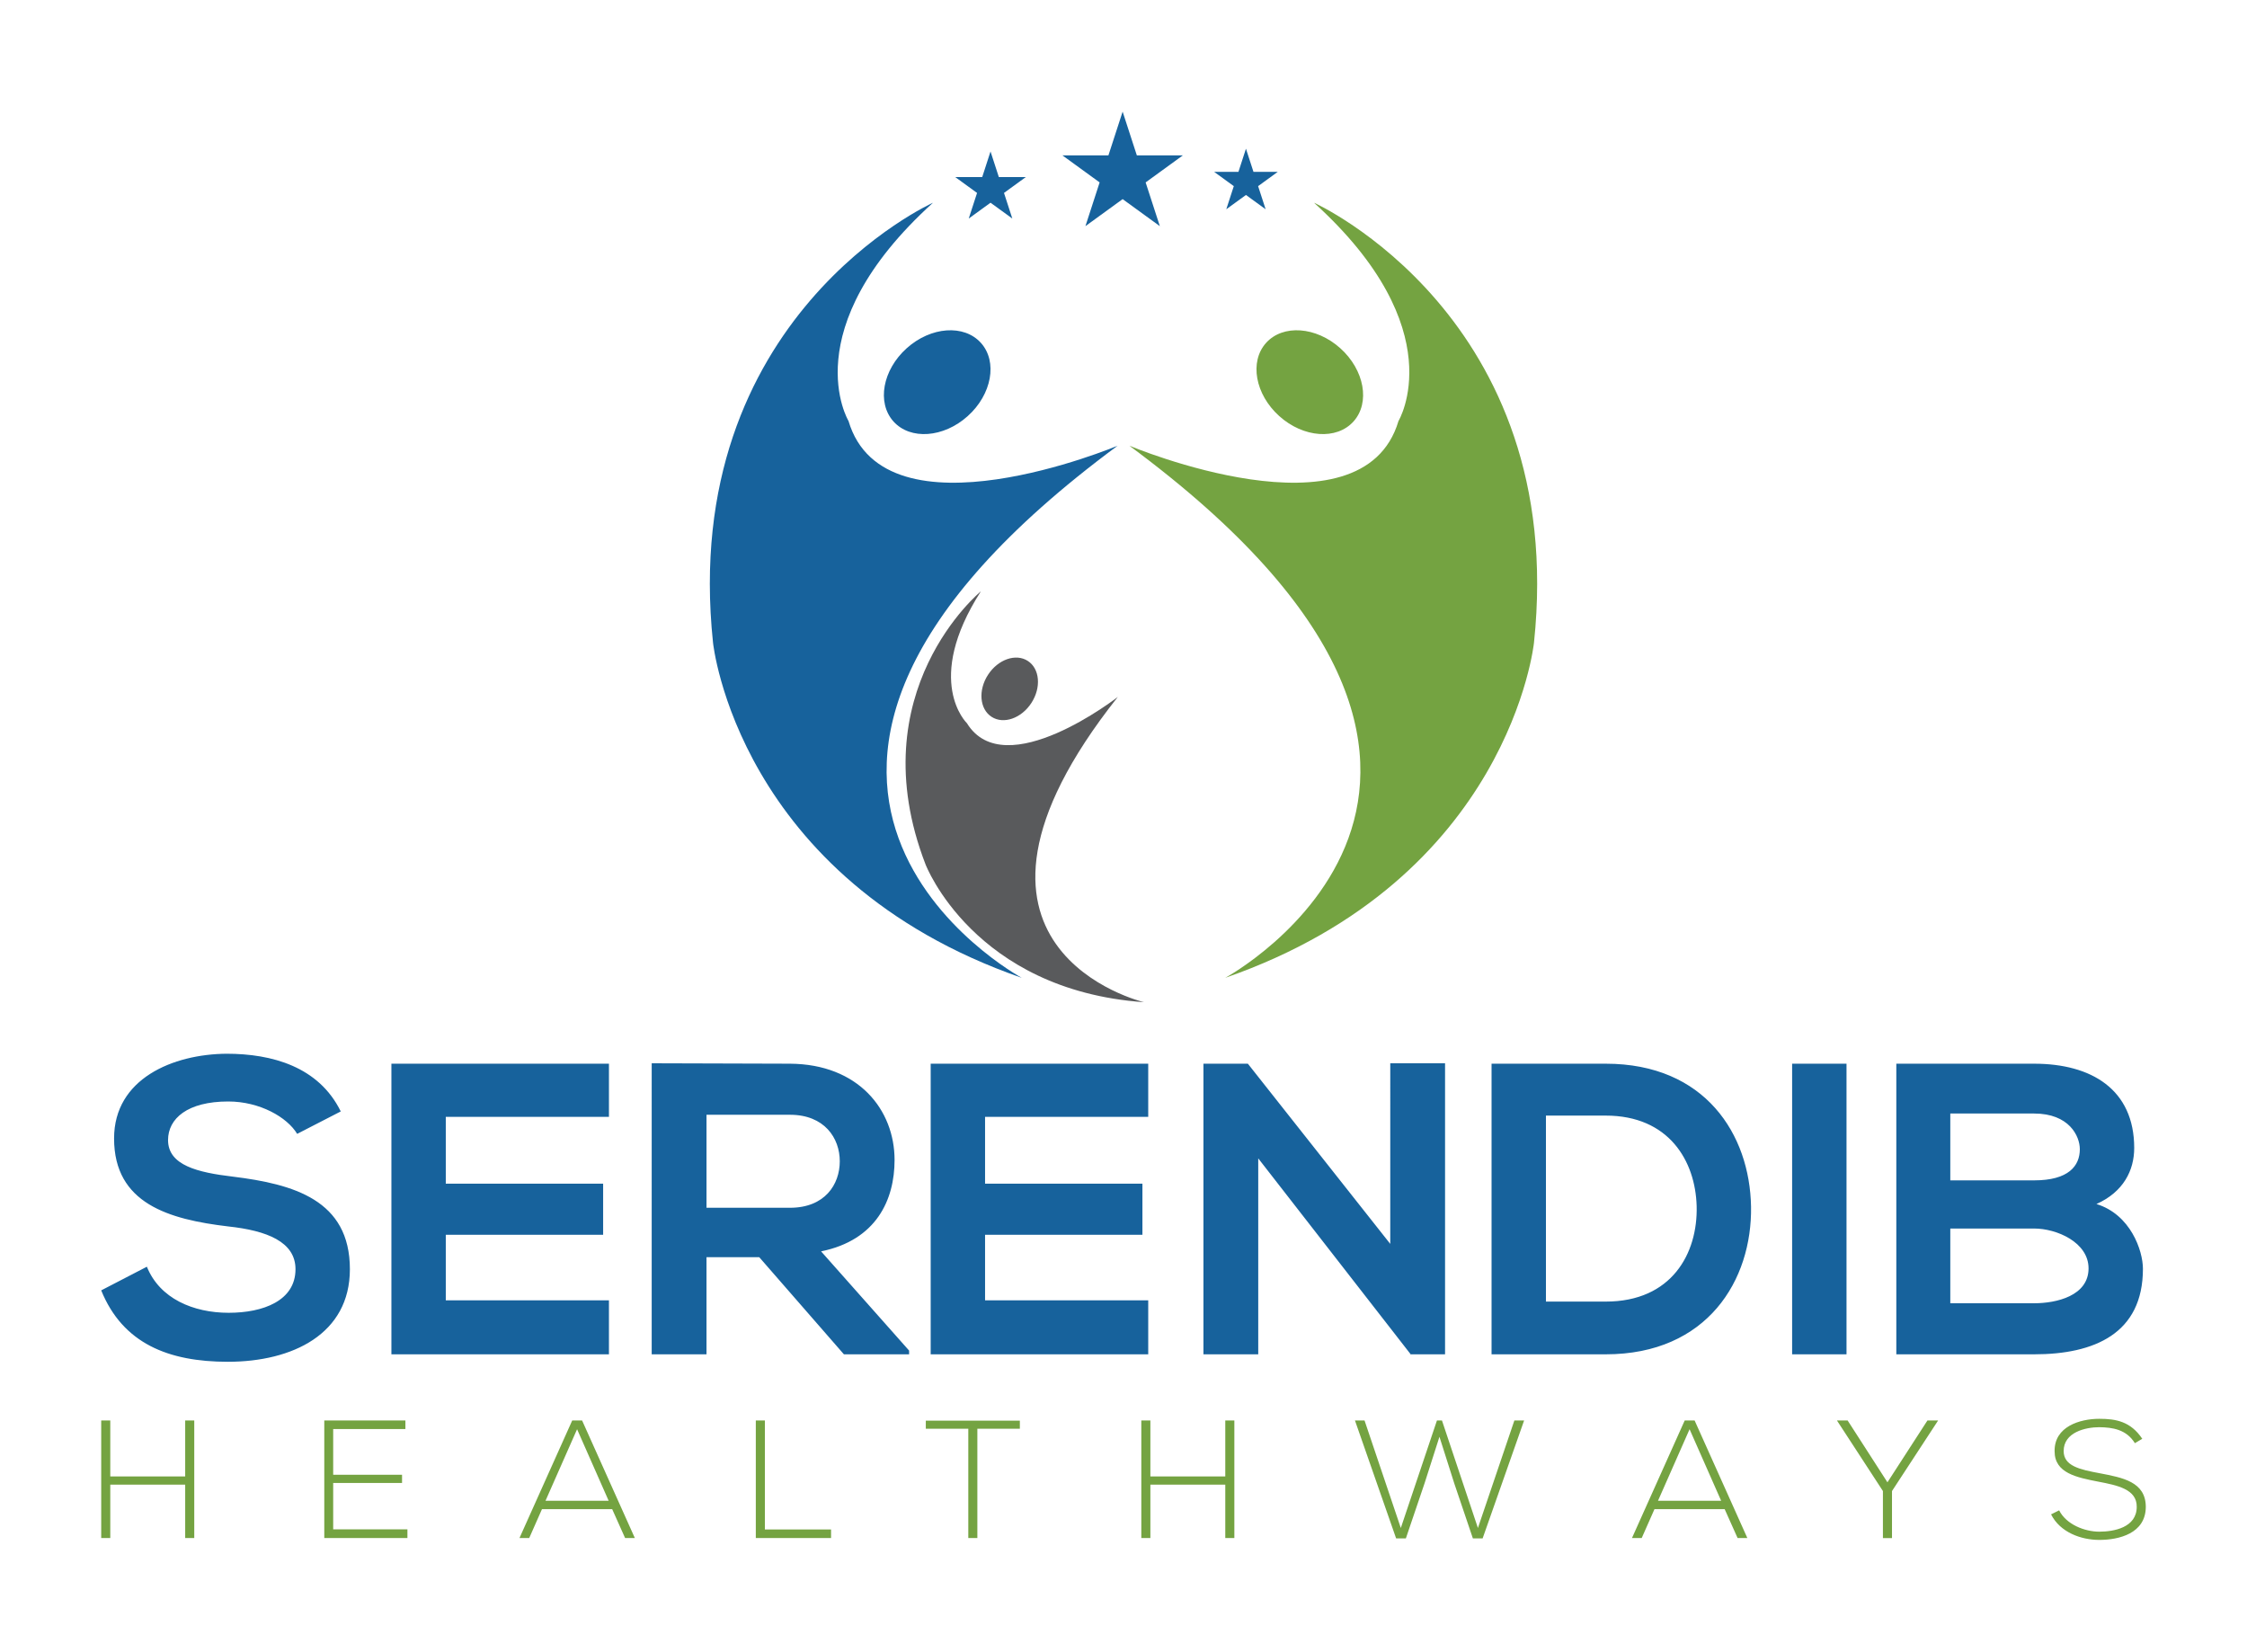 <svg xmlns="http://www.w3.org/2000/svg" width="400" height="294" xml:space="preserve"><path fill="#17629C" d="M52.9 201.845c-1.774-2.957-6.651-5.765-12.268-5.765-7.243 0-10.716 3.029-10.716 6.873 0 4.508 5.321 5.765 11.529 6.504 10.791 1.33 20.841 4.139 20.841 16.48 0 11.529-10.199 16.48-21.728 16.48-10.568 0-18.698-3.252-22.541-12.711l8.13-4.212c2.291 5.689 8.277 8.202 14.559 8.202 6.134 0 11.898-2.143 11.898-7.76 0-4.878-5.1-6.873-11.972-7.612-10.569-1.256-20.324-4.064-20.324-15.667 0-10.644 10.494-15.003 20.028-15.077 8.055 0 16.407 2.291 20.324 10.272l-7.76 3.993zM108.402 241.088H69.676v-51.734h38.726v9.46H79.357v11.899h28.01v9.091h-28.01v11.676h29.045zM161.834 241.088H150.23l-15.076-17.293h-9.386v17.293h-9.755V189.28c8.203 0 16.407.074 24.61.074 12.194.074 18.624 8.204 18.624 17.146 0 7.096-3.252 14.265-13.081 16.26l15.668 17.663v.665zm-36.065-42.644V215h14.855c6.208 0 8.869-4.139 8.869-8.278 0-4.138-2.734-8.277-8.869-8.277h-14.855zM204.402 241.088h-38.726v-51.734h38.726v9.46h-29.045v11.899h28.012v9.091h-28.012v11.676h29.045zM247.488 189.28h9.754v51.808h-6.058v.074l-27.198-34.957v34.883h-9.756v-51.734h7.909l25.349 32.076zM311.711 214.777c.221 13.081-7.76 26.311-25.867 26.311H265.52v-51.733h20.324c17.736-.001 25.646 12.637 25.867 25.422m-36.51 16.925h10.643c11.752 0 16.406-8.573 16.186-16.998-.223-8.056-4.951-16.111-16.186-16.111h-10.643v33.109zM319.025 189.354h9.682v51.733h-9.682zM379.922 204.357c0 3.991-1.922 7.833-6.725 9.978 6.059 1.847 8.277 8.277 8.277 11.528 0 11.529-8.646 15.225-19.363 15.225h-24.537v-51.733h24.537c10.198-.001 17.811 4.583 17.811 15.002m-32.74 5.765h14.93c6.135 0 8.129-2.587 8.129-5.543 0-2.364-1.922-6.355-8.129-6.355h-14.93v11.898zm0 21.876h14.93c3.99 0 9.682-1.33 9.682-6.209 0-4.655-5.691-7.094-9.682-7.094h-14.93v13.303z"></path><path fill="#74A341" d="M32.966 273.797v-9.508H19.631v9.508h-1.615v-20.929h1.615v9.956h13.335v-9.956h1.615v20.929zM59.312 262.525H71.57v1.465H59.312v8.252h13.215v1.555h-14.8v-20.929h14.441v1.525H59.312zM111.28 273.797l-2.302-5.143H96.479l-2.272 5.143h-1.734l9.388-20.929h1.764l9.388 20.929h-1.733zm-2.93-6.638-5.621-12.736-5.621 12.736h11.242zM136.16 252.868v19.404h11.78v1.525h-13.395v-20.929zM172.371 254.333h-7.564v-1.436h16.742v1.436h-7.565v19.464h-1.613zM218.119 273.797v-9.508h-13.334v9.508h-1.615v-20.929h1.615v9.956h13.334v-9.956h1.615v20.929zM255.797 252.868h.896l6.399 19.136 6.488-19.136h1.734l-7.384 20.988h-1.735l-3.318-9.806-2.633-8.282-2.631 8.222-3.347 9.866h-1.735l-7.326-20.988h1.705l6.457 19.136zM309.32 273.797l-2.301-5.143h-12.498l-2.273 5.143h-1.732l9.387-20.929h1.766l9.387 20.929h-1.736zm-2.929-6.638-5.621-12.736-5.621 12.736h11.242zM335.188 265.426l-8.163-12.529v-.029h1.883l7.086 11.003 7.117-11.003h1.883v.029l-8.191 12.529v8.371h-1.615zM380.041 256.904c-1.525-2.452-3.977-2.811-6.34-2.841-2.451 0-6.338.897-6.338 4.246 0 2.661 2.871 3.289 6.398 3.946 4.037.778 8.223 1.495 8.223 6.011-.031 4.723-4.785 5.86-8.283 5.86-3.26 0-6.967-1.346-8.58-4.546l1.436-.717c1.285 2.541 4.574 3.797 7.145 3.797 2.572 0 6.668-.718 6.668-4.426.029-3.139-3.438-3.826-6.877-4.484-3.826-.747-7.742-1.524-7.742-5.382-.092-4.425 4.514-5.8 7.951-5.8 2.99 0 5.592.478 7.654 3.558l-1.315.778z"></path><path fill="#17629C" d="M166.085 36.09s-45.26 20.342-39.157 78.313c0 0 4.291 42.041 54.958 59.664 0 0-64.16-34.695 17.073-94.725 0 0-41.443 17.433-47.914-4.406 0 .001-9.849-16.287 15.04-38.846"></path><path fill="#17629C" d="M161.41 61.989c-4.301 3.861-5.357 9.697-2.36 13.035 2.997 3.339 8.913 2.915 13.213-.946 4.3-3.859 5.356-9.696 2.359-13.034-2.996-3.339-8.912-2.915-13.212.945"></path><path fill="#595A5C" d="M174.608 105.269s-21.749 17.817-9.841 48.625c0 0 8.563 22.362 38.882 24.512 0 0-40.224-9.493-4.664-54.338 0 0-20.092 15.662-26.859 4.673-.001-.001-7.797-7.454 2.482-23.472"></path><path fill="#595A5C" d="M175.88 120.126c-1.781 2.748-1.497 6.097.636 7.479 2.133 1.384 5.306.277 7.088-2.47 1.781-2.747 1.497-6.096-.637-7.479-2.133-1.384-5.306-.277-7.087 2.47"></path><path fill="#74A341" d="M233.916 36.09s45.26 20.342 39.156 78.313c0 0-4.291 42.041-54.957 59.664 0 0 64.158-34.695-17.074-94.725 0 0 41.443 17.433 47.914-4.406 0 .001 9.85-16.287-15.039-38.846"></path><path fill="#74A341" d="M238.59 61.989c4.301 3.861 5.357 9.697 2.359 13.035-2.996 3.339-8.912 2.915-13.213-.946-4.299-3.859-5.355-9.696-2.359-13.034 2.998-3.339 8.914-2.915 13.213.945"></path><path fill="#17629C" d="m199.845 19.873 2.53 7.787h8.188l-6.624 4.812 2.53 7.786-6.624-4.812-6.623 4.812 2.529-7.786-6.623-4.812h8.187zM176.328 26.965l1.482 4.56h4.795l-3.879 2.819 1.482 4.56-3.88-2.819-3.879 2.819 1.482-4.56-3.88-2.819h4.796zM221.799 26.473l1.338 4.116h4.328l-3.502 2.545 1.338 4.116-3.502-2.544-3.502 2.544 1.338-4.116-3.502-2.545h4.328z"></path></svg>